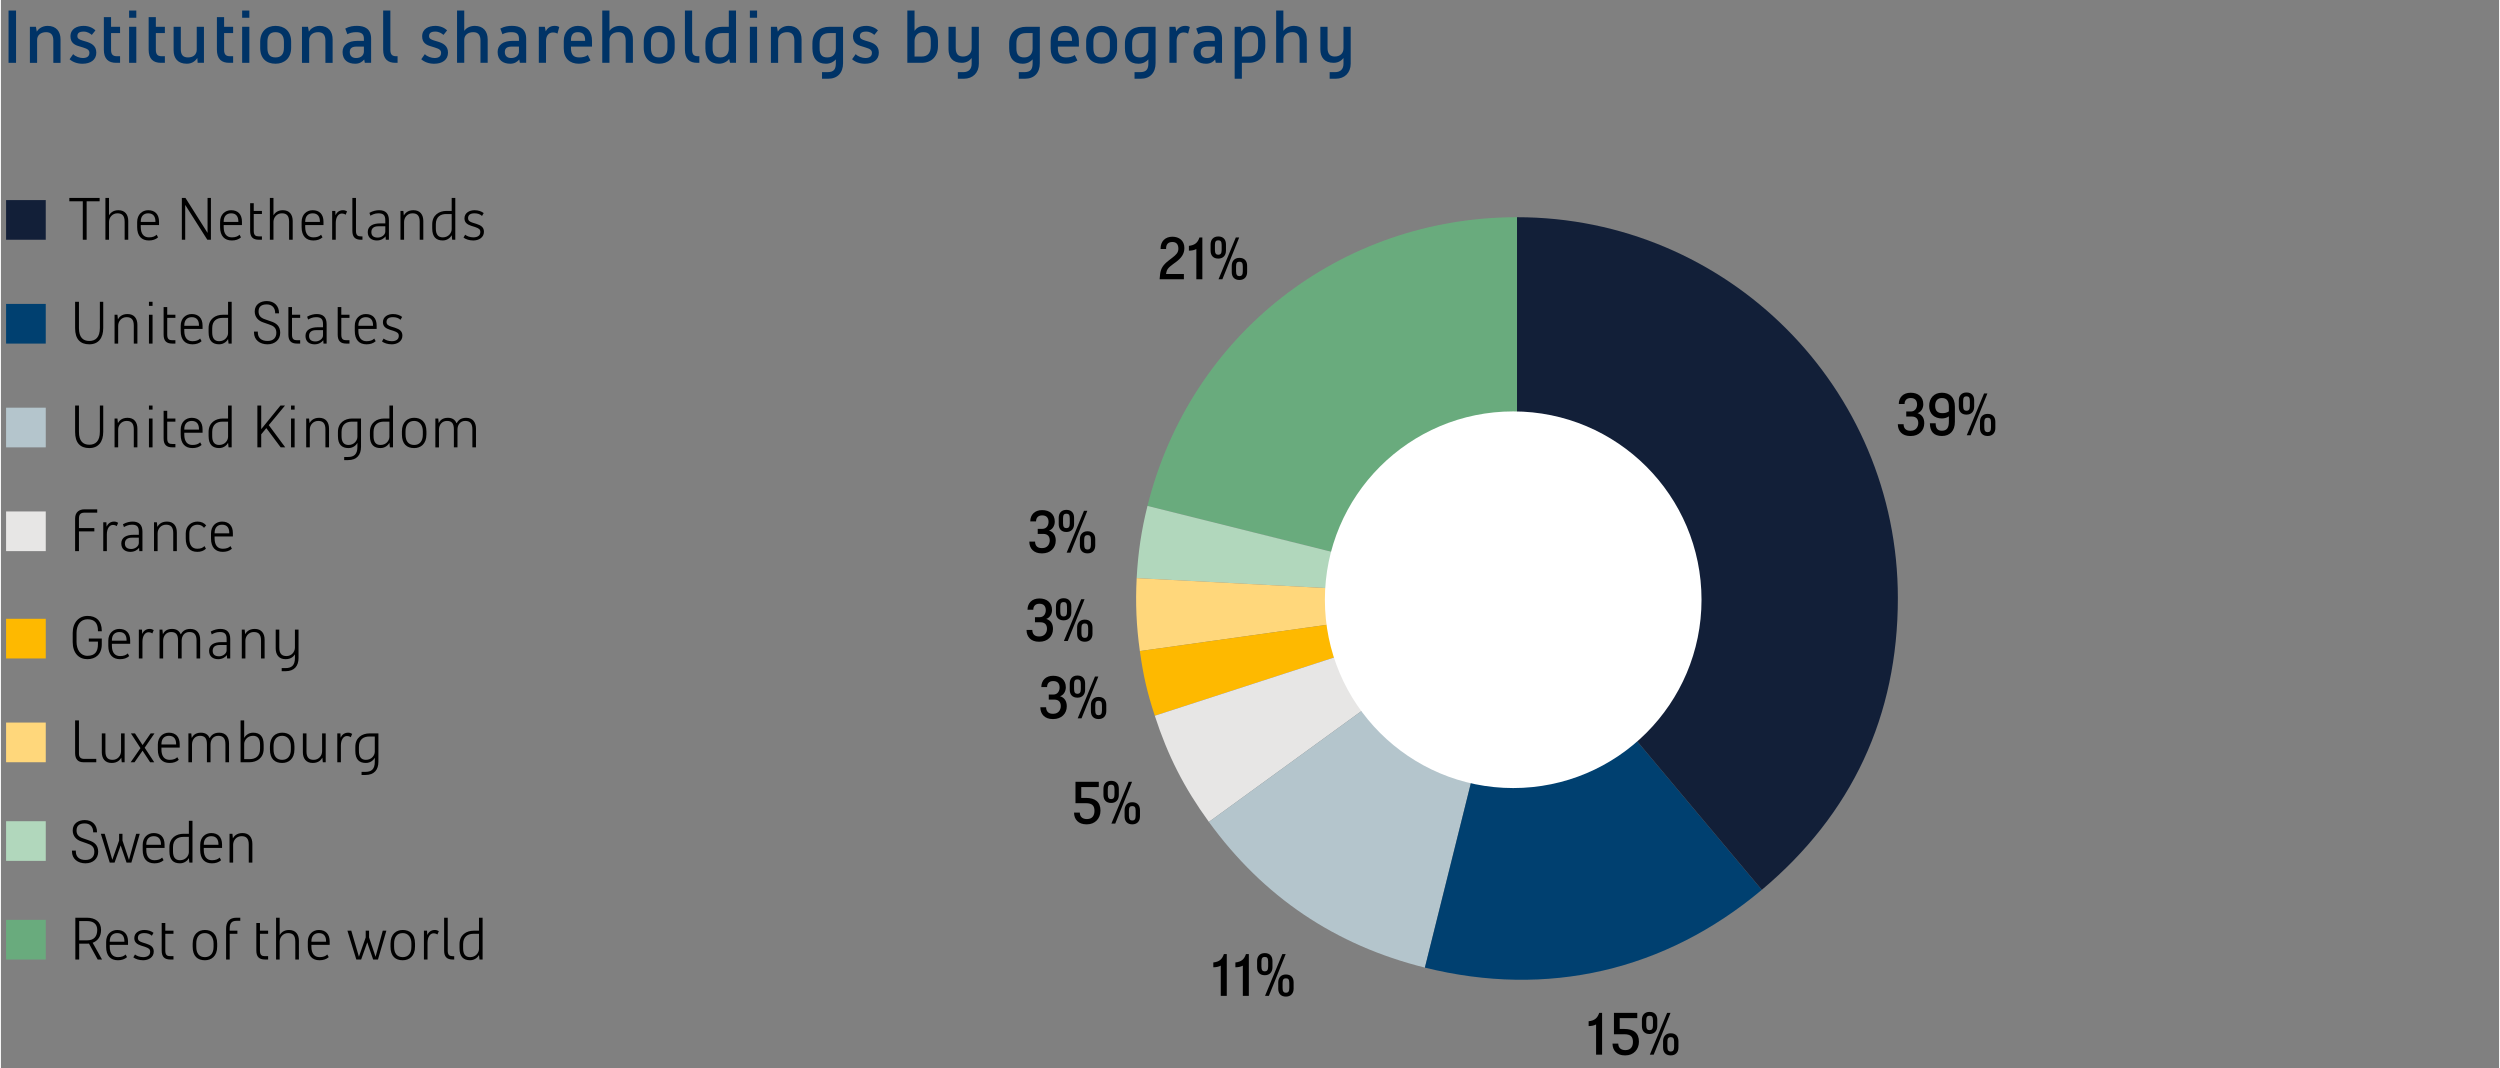 ﻿<?xml version="1.0" encoding="utf-8"?>
<svg id="uuid-01afbbd4-36bd-4220-8aa2-a166e722d7c5" data-name="Layer_2" xmlns="http://www.w3.org/2000/svg" width="117" height="50" viewBox="0 0 332.362 142.14" preserveAspectRatio="xMidYMid">
  <rect x="0" y="0" width="332.362" height="142.14" fill="#808080" stroke="none"/>
  <rect x=".687" y="26.619" width="5.278" height="5.278" fill="#121f38" />
  <g isolation="isolate">
    <g isolation="isolate">
      <path d="M9.102,26.333h4.029v.447h-1.727v5.117h-.512v-5.117h-1.791v-.447Z" />
      <path d="M16.46,29.499c0-.832-.352-1.119-.96-1.119-.655,0-1.103.52-1.119,1.111v2.406h-.479v-5.564h.479v2.311c.145-.24.48-.68,1.248-.68.895,0,1.311.607,1.311,1.439v2.494h-.479v-2.398Z" />
      <path d="M18.126,30.203v-.672c0-.991.672-1.566,1.471-1.566.896,0,1.439.543,1.439,1.535v.447h-2.431v.256c0,.928.416,1.375,1.087,1.375.48,0,.8-.127,1.023-.352l.192.352c-.319.288-.735.416-1.216.416-.959,0-1.566-.575-1.566-1.791ZM20.556,29.531v-.063c0-.575-.224-1.087-.96-1.087-.607,0-.991.383-.991,1.087v.063h1.951Z" />
      <path d="M24.07,26.333h.479l2.942,4.653v-4.653h.448v5.564h-.48l-2.942-4.638v4.638h-.447v-5.564Z" />
      <path d="M29.158,30.203v-.672c0-.991.671-1.566,1.471-1.566.896,0,1.439.543,1.439,1.535v.447h-2.431v.256c0,.928.416,1.375,1.088,1.375.479,0,.799-.127,1.023-.352l.191.352c-.32.288-.735.416-1.215.416-.96,0-1.567-.575-1.567-1.791ZM31.588,29.531v-.063c0-.575-.225-1.087-.96-1.087-.607,0-.991.383-.991,1.087v.063h1.951Z" />
      <path d="M33.157,30.714v-3.678h.48v1.023h1.087v.416h-1.087v2.238c0,.607.256.736.672.736h.415v.447h-.415c-.768,0-1.152-.352-1.152-1.184Z" />
      <path d="M38.339,29.499c0-.832-.352-1.119-.96-1.119-.655,0-1.103.52-1.119,1.111v2.406h-.479v-5.564h.479v2.311c.145-.24.48-.68,1.248-.68.895,0,1.311.607,1.311,1.439v2.494h-.479v-2.398Z" />
      <path d="M40.005,30.203v-.672c0-.991.671-1.566,1.471-1.566.896,0,1.439.543,1.439,1.535v.447h-2.431v.256c0,.928.416,1.375,1.088,1.375.479,0,.799-.127,1.023-.352l.191.352c-.32.288-.735.416-1.215.416-.96,0-1.567-.575-1.567-1.791ZM42.436,29.531v-.063c0-.575-.225-1.087-.96-1.087-.607,0-.991.383-.991,1.087v.063h1.951Z" />
      <path d="M44.069,28.06h.416l.031.576c.129-.32.448-.672.992-.672.224,0,.384.063.543.16l-.191.447c-.128-.096-.288-.16-.512-.16-.447,0-.8.48-.8,1.248v2.238h-.479v-3.838Z" />
      <path d="M46.756,30.714v-4.381h.48v4.381c0,.607.256.736.672.736h.191v.447h-.191c-.768,0-1.152-.352-1.152-1.184Z" />
      <path d="M48.805,30.874c0-.832.735-1.151,1.631-1.151h.703v-.416c0-.703-.287-.927-.927-.927-.479,0-.832.191-1.056.319l-.128-.384c.448-.256.928-.352,1.279-.352.863,0,1.312.447,1.312,1.343v2.591h-.416l-.032-.447c-.191.256-.575.543-1.151.543-.64,0-1.215-.319-1.215-1.119ZM51.139,30.81v-.703h-.927c-.544,0-.928.224-.928.768s.352.735.863.735c.479,0,.991-.352.991-.8Z" />
      <path d="M53.157,28.06h.384l.063.607c.129-.224.448-.703,1.279-.703.896,0,1.312.607,1.312,1.439v2.494h-.479v-2.398c0-.832-.352-1.119-.959-1.119-.672,0-1.12.543-1.12,1.15v2.367h-.479v-3.838Z" />
      <path d="M57.381,30.395v-.544c0-1.247.928-1.791,1.887-1.791h.703v-1.727h.48v5.564h-.416l-.064-.6c-.136.264-.535.695-1.183.695-.864,0-1.407-.447-1.407-1.599ZM59.971,30.491v-2.015h-.735c-.735,0-1.375.352-1.375,1.375v.544c0,.768.288,1.183.928,1.183.768,0,1.183-.607,1.183-1.087Z" />
      <path d="M61.542,31.61l.224-.384c.224.192.64.352,1.087.352.576,0,.928-.256.928-.703,0-.352-.16-.487-.703-.672l-.512-.16c-.448-.151-.896-.383-.896-.991,0-.735.672-1.087,1.344-1.087.512,0,.928.16,1.215.384l-.224.384c-.224-.225-.575-.352-.991-.352-.576,0-.863.224-.863.639,0,.353.239.488.607.608l.512.159c.607.2.991.448.991,1.056,0,.768-.703,1.151-1.407,1.151-.543,0-1.023-.16-1.311-.384Z" />
    </g>
  </g>
  <rect x=".687" y="40.434" width="5.278" height="5.278" fill="#004070" />
  <g isolation="isolate">
    <g isolation="isolate">
      <path d="M9.87,43.667v-3.518h.512v3.518c0,1.215.544,1.695,1.375,1.695s1.407-.48,1.407-1.728v-3.485h.448v3.485c0,1.344-.64,2.175-1.855,2.175s-1.887-.703-1.887-2.143Z" />
      <path d="M15.118,41.876h.384l.063.607c.129-.224.448-.703,1.279-.703.896,0,1.312.607,1.312,1.439v2.494h-.479v-2.398c0-.832-.352-1.119-.959-1.119-.672,0-1.12.543-1.12,1.15v2.367h-.479v-3.838Z" />
      <path d="M19.694,40.15h.479v.543h-.479v-.543ZM19.694,41.876h.479v3.838h-.479v-3.838Z" />
      <path d="M21.645,44.531v-3.678h.48v1.023h1.087v.416h-1.087v2.238c0,.607.256.736.672.736h.415v.447h-.415c-.768,0-1.152-.352-1.152-1.184Z" />
      <path d="M23.917,44.019v-.672c0-.991.671-1.566,1.471-1.566.896,0,1.439.543,1.439,1.535v.447h-2.431v.256c0,.928.416,1.375,1.088,1.375.479,0,.799-.127,1.023-.352l.191.352c-.32.288-.735.416-1.215.416-.96,0-1.567-.575-1.567-1.791ZM26.348,43.347v-.063c0-.575-.225-1.087-.96-1.087-.607,0-.991.383-.991,1.087v.063h1.951Z" />
      <path d="M27.629,44.211v-.544c0-1.247.928-1.791,1.887-1.791h.703v-1.727h.48v5.564h-.416l-.064-.6c-.136.264-.535.695-1.183.695-.864,0-1.407-.447-1.407-1.599ZM30.219,44.307v-2.015h-.735c-.735,0-1.375.352-1.375,1.375v.544c0,.768.288,1.183.928,1.183.768,0,1.183-.607,1.183-1.087Z" />
      <path d="M33.669,44.244v-.129h.512v.129c0,.703.479,1.119,1.279,1.119s1.184-.448,1.184-1.088c0-.672-.384-.928-.991-1.119l-.736-.256c-.671-.216-1.15-.703-1.15-1.471,0-.928.768-1.376,1.599-1.376,1.023,0,1.631.672,1.631,1.567v.064h-.512v-.064c0-.703-.447-1.119-1.119-1.119-.768,0-1.087.352-1.087.928,0,.447.159.831.863,1.055l.735.256c.76.24,1.279.64,1.279,1.535s-.672,1.535-1.695,1.535c-.991,0-1.791-.575-1.791-1.566Z" />
      <path d="M38.245,44.531v-3.678h.48v1.023h1.087v.416h-1.087v2.238c0,.607.256.736.672.736h.415v.447h-.415c-.768,0-1.152-.352-1.152-1.184Z" />
      <path d="M40.518,44.691c0-.832.735-1.151,1.631-1.151h.703v-.416c0-.703-.287-.927-.927-.927-.479,0-.832.191-1.056.319l-.128-.384c.448-.256.928-.352,1.279-.352.863,0,1.312.447,1.312,1.343v2.591h-.416l-.032-.447c-.191.256-.575.543-1.151.543-.64,0-1.215-.319-1.215-1.119ZM42.852,44.626v-.703h-.927c-.544,0-.928.224-.928.768s.352.735.863.735c.479,0,.991-.352.991-.8Z" />
      <path d="M44.805,44.531v-3.678h.48v1.023h1.087v.416h-1.087v2.238c0,.607.256.736.672.736h.415v.447h-.415c-.768,0-1.152-.352-1.152-1.184Z" />
      <path d="M47.078,44.019v-.672c0-.991.671-1.566,1.471-1.566.896,0,1.439.543,1.439,1.535v.447h-2.431v.256c0,.928.416,1.375,1.088,1.375.479,0,.799-.127,1.023-.352l.191.352c-.32.288-.735.416-1.215.416-.96,0-1.567-.575-1.567-1.791ZM49.508,43.347v-.063c0-.575-.225-1.087-.96-1.087-.607,0-.991.383-.991,1.087v.063h1.951Z" />
      <path d="M50.694,45.426l.224-.384c.224.192.64.352,1.087.352.576,0,.928-.256.928-.703,0-.352-.16-.487-.703-.672l-.512-.16c-.448-.151-.896-.383-.896-.991,0-.735.672-1.087,1.344-1.087.512,0,.928.16,1.215.384l-.224.384c-.224-.225-.575-.352-.991-.352-.576,0-.863.224-.863.639,0,.353.239.488.607.608l.512.159c.607.2.991.448.991,1.056,0,.768-.703,1.151-1.407,1.151-.543,0-1.023-.16-1.311-.384Z" />
    </g>
  </g>
  <rect x=".687" y="54.24" width="5.278" height="5.278" fill="#b4c5cc" />
  <g isolation="isolate">
    <g isolation="isolate">
      <path d="M9.87,57.472v-3.518h.512v3.518c0,1.215.544,1.695,1.375,1.695s1.407-.48,1.407-1.728v-3.485h.448v3.485c0,1.344-.64,2.175-1.855,2.175s-1.887-.703-1.887-2.143Z" />
      <path d="M15.118,55.681h.384l.063.607c.129-.224.448-.703,1.279-.703.896,0,1.312.607,1.312,1.439v2.494h-.479v-2.398c0-.832-.352-1.119-.959-1.119-.672,0-1.12.543-1.12,1.15v2.367h-.479v-3.838Z" />
      <path d="M19.694,53.954h.479v.543h-.479v-.543ZM19.694,55.681h.479v3.838h-.479v-3.838Z" />
      <path d="M21.645,58.335v-3.678h.48v1.023h1.087v.416h-1.087v2.238c0,.607.256.736.672.736h.415v.447h-.415c-.768,0-1.152-.352-1.152-1.184Z" />
      <path d="M23.917,57.824v-.672c0-.991.671-1.566,1.471-1.566.896,0,1.439.543,1.439,1.535v.447h-2.431v.256c0,.928.416,1.375,1.088,1.375.479,0,.799-.127,1.023-.352l.191.352c-.32.288-.735.416-1.215.416-.96,0-1.567-.575-1.567-1.791ZM26.348,57.152v-.063c0-.575-.225-1.087-.96-1.087-.607,0-.991.383-.991,1.087v.063h1.951Z" />
      <path d="M27.629,58.016v-.544c0-1.247.928-1.791,1.887-1.791h.703v-1.727h.48v5.564h-.416l-.064-.6c-.136.264-.535.695-1.183.695-.864,0-1.407-.447-1.407-1.599ZM30.219,58.112v-2.015h-.735c-.735,0-1.375.352-1.375,1.375v.544c0,.768.288,1.183.928,1.183.768,0,1.183-.607,1.183-1.087Z" />
      <path d="M34.118,53.954h.512v3.142l2.559-3.142h.607l-2.159,2.606,2.191,2.958h-.608l-1.91-2.559-.68.823v1.735h-.512v-5.564Z" />
      <path d="M38.597,53.954h.479v.543h-.479v-.543ZM38.597,55.681h.479v3.838h-.479v-3.838Z" />
      <path d="M40.613,55.681h.384l.064.607c.127-.224.447-.703,1.279-.703.895,0,1.311.607,1.311,1.439v2.494h-.479v-2.398c0-.832-.352-1.119-.96-1.119-.671,0-1.119.543-1.119,1.15v2.367h-.479v-3.838Z" />
      <path d="M45.668,60.798h.512c.768,0,1.248-.32,1.248-1.344v-.535c-.137.271-.544.695-1.184.695-.863,0-1.407-.447-1.407-1.599v-.544c0-1.247.927-1.791,1.887-1.791h1.184v3.773c0,1.056-.544,1.76-1.728,1.76h-.512v-.416ZM47.428,58.112v-2.015h-.736c-.735,0-1.375.352-1.375,1.375v.544c0,.768.288,1.183.928,1.183.768,0,1.184-.607,1.184-1.087Z" />
      <path d="M49.093,58.016v-.544c0-1.247.927-1.791,1.887-1.791h.704v-1.727h.479v5.564h-.416l-.063-.6c-.137.264-.536.695-1.184.695-.863,0-1.407-.447-1.407-1.599ZM51.684,58.112v-2.015h-.736c-.735,0-1.375.352-1.375,1.375v.544c0,.768.288,1.183.928,1.183.768,0,1.184-.607,1.184-1.087Z" />
      <path d="M53.349,57.792v-.385c0-1.311.8-1.822,1.631-1.822.863,0,1.631.479,1.631,1.822v.385c0,1.311-.8,1.822-1.631,1.822-.96,0-1.631-.512-1.631-1.822ZM56.131,57.824v-.447c0-.832-.447-1.375-1.151-1.375-.768,0-1.151.543-1.151,1.375v.447c0,.863.384,1.375,1.151,1.375.704,0,1.151-.479,1.151-1.375Z" />
      <path d="M57.797,55.681h.384l.063.607c.129-.224.385-.703,1.216-.703.6,0,.968.271,1.144.703h.04c.128-.224.415-.703,1.247-.703.896,0,1.312.607,1.312,1.439v2.494h-.479v-2.398c0-.832-.353-1.119-.96-1.119-.672,0-1.023.543-1.023,1.15v2.367h-.479v-2.398c0-.832-.32-1.119-.928-1.119-.672,0-1.056.543-1.056,1.15v2.367h-.479v-3.838Z" />
    </g>
  </g>
  <rect x=".687" y="68.045" width="5.278" height="5.278" fill="#e7e6e5" />
  <g isolation="isolate">
    <g isolation="isolate">
      <path d="M9.87,68.976c0-.863.576-1.215,1.247-1.215h1.695v.447h-1.695c-.479,0-.735.191-.735.768v1.279h2.047v.447h-2.047v2.623h-.512v-4.35Z" />
      <path d="M13.614,69.488h.416l.031.576c.129-.32.448-.672.992-.672.224,0,.384.063.543.16l-.191.447c-.128-.096-.288-.16-.512-.16-.447,0-.8.48-.8,1.248v2.238h-.479v-3.838Z" />
      <path d="M16.014,72.302c0-.832.735-1.151,1.631-1.151h.703v-.416c0-.703-.287-.927-.927-.927-.479,0-.832.191-1.056.319l-.128-.384c.448-.256.928-.352,1.279-.352.863,0,1.312.447,1.312,1.343v2.591h-.416l-.032-.447c-.191.256-.575.543-1.151.543-.64,0-1.215-.319-1.215-1.119ZM18.348,72.238v-.703h-.927c-.544,0-.928.224-.928.768s.352.735.863.735c.479,0,.991-.352.991-.8Z" />
      <path d="M20.366,69.488h.384l.063.607c.129-.224.448-.703,1.279-.703.896,0,1.312.607,1.312,1.439v2.494h-.479v-2.398c0-.832-.352-1.119-.959-1.119-.672,0-1.12.543-1.12,1.15v2.367h-.479v-3.838Z" />
      <path d="M24.59,71.63v-.672c0-1.023.768-1.566,1.566-1.566.512,0,.896.191,1.152.512l-.288.319c-.192-.224-.416-.415-.864-.415-.639,0-1.087.415-1.087,1.15v.672c0,.928.384,1.375,1.056,1.375.479,0,.735-.127.959-.352l.192.352c-.32.288-.672.416-1.151.416-.96,0-1.535-.575-1.535-1.791Z" />
      <path d="M27.95,71.63v-.672c0-.991.672-1.566,1.471-1.566.896,0,1.439.543,1.439,1.535v.447h-2.431v.256c0,.928.416,1.375,1.087,1.375.48,0,.8-.127,1.023-.352l.192.352c-.319.288-.735.416-1.216.416-.959,0-1.566-.575-1.566-1.791ZM30.38,70.958v-.063c0-.575-.224-1.087-.96-1.087-.607,0-.991.383-.991,1.087v.063h1.951Z" />
    </g>
  </g>
  <rect x=".687" y="82.326" width="5.278" height="5.278" fill="#feb900" />
  <g isolation="isolate">
    <g isolation="isolate">
      <path d="M9.549,85.398v-1.184c0-1.406.832-2.271,1.983-2.271,1.119,0,1.887.64,1.887,1.983v.063h-.512v-.063c0-.992-.415-1.535-1.375-1.535s-1.472.768-1.472,1.822v1.184c0,1.023.512,1.855,1.439,1.855,1.023,0,1.407-.576,1.407-1.535v-.352h-1.215v-.416h1.727v.768c0,1.343-.831,1.982-1.919,1.982-1.119,0-1.951-.799-1.951-2.303Z" />
      <path d="M14.286,85.91v-.672c0-.991.672-1.566,1.471-1.566.896,0,1.439.543,1.439,1.535v.447h-2.431v.256c0,.928.416,1.375,1.087,1.375.48,0,.8-.127,1.023-.352l.192.352c-.319.288-.735.416-1.216.416-.959,0-1.566-.575-1.566-1.791ZM16.716,85.238v-.063c0-.575-.224-1.087-.96-1.087-.607,0-.991.383-.991,1.087v.063h1.951Z" />
      <path d="M18.349,83.767h.416l.032.576c.127-.32.447-.672.991-.672.224,0,.384.063.544.16l-.192.447c-.128-.096-.288-.16-.512-.16-.448,0-.8.48-.8,1.248v2.238h-.479v-3.838Z" />
      <path d="M21.101,83.767h.384l.064.607c.127-.224.383-.703,1.215-.703.6,0,.968.271,1.144.703h.04c.128-.224.416-.703,1.247-.703.896,0,1.312.607,1.312,1.439v2.494h-.48v-2.398c0-.832-.352-1.119-.959-1.119-.672,0-1.023.543-1.023,1.15v2.367h-.479v-2.398c0-.832-.32-1.119-.928-1.119-.672,0-1.056.543-1.056,1.15v2.367h-.479v-3.838Z" />
      <path d="M27.694,86.581c0-.832.735-1.151,1.631-1.151h.703v-.416c0-.703-.287-.927-.927-.927-.479,0-.832.191-1.056.319l-.128-.384c.448-.256.928-.352,1.279-.352.863,0,1.312.447,1.312,1.343v2.591h-.416l-.032-.447c-.191.256-.575.543-1.151.543-.64,0-1.215-.319-1.215-1.119ZM30.028,86.517v-.703h-.927c-.544,0-.928.224-.928.768s.352.735.863.735c.479,0,.991-.352.991-.8Z" />
      <path d="M32.045,83.767h.384l.063.607c.129-.224.448-.703,1.279-.703.896,0,1.312.607,1.312,1.439v2.494h-.479v-2.398c0-.832-.352-1.119-.959-1.119-.672,0-1.12.543-1.12,1.15v2.367h-.479v-3.838Z" />
      <path d="M37.357,88.884h.512c.768,0,1.247-.32,1.247-1.344v-.487c-.151.24-.479.647-1.247.647-.896,0-1.312-.607-1.312-1.439v-2.494h.48v2.398c0,.832.352,1.119.959,1.119.656,0,1.096-.52,1.119-1.103v-2.415h.48v3.773c0,1.056-.544,1.76-1.728,1.76h-.512v-.416Z" />
    </g>
  </g>
  <rect x=".687" y="96.132" width="5.278" height="5.278" fill="#ffd77b" />
  <g isolation="isolate">
    <g isolation="isolate">
      <path d="M9.87,100.197v-4.35h.512v4.413c0,.479.224.704.703.704h1.6v.447h-1.727c-.641,0-1.088-.352-1.088-1.215Z" />
      <path d="M13.422,100.068v-2.494h.479v2.398c0,.832.352,1.119.959,1.119.672,0,1.12-.543,1.12-1.15v-2.367h.479v3.838h-.384l-.064-.607c-.128.224-.447.703-1.279.703-.896,0-1.311-.607-1.311-1.439Z" />
      <path d="M18.565,99.533l-1.271-1.959h.544l1.008,1.551,1.071-1.551h.512l-1.304,1.903,1.271,1.935h-.544l-1.007-1.535-1.071,1.535h-.512l1.303-1.879Z" />
      <path d="M20.877,99.716v-.672c0-.991.672-1.566,1.471-1.566.896,0,1.439.543,1.439,1.535v.447h-2.431v.256c0,.928.416,1.375,1.087,1.375.48,0,.8-.127,1.023-.352l.192.352c-.319.288-.735.416-1.216.416-.959,0-1.566-.575-1.566-1.791ZM23.308,99.044v-.063c0-.575-.224-1.087-.96-1.087-.607,0-.991.383-.991,1.087v.063h1.951Z" />
      <path d="M24.942,97.574h.384l.063.607c.129-.224.385-.703,1.216-.703.6,0,.968.271,1.144.703h.04c.128-.224.415-.703,1.247-.703.896,0,1.312.607,1.312,1.439v2.494h-.479v-2.398c0-.832-.353-1.119-.96-1.119-.672,0-1.023.543-1.023,1.15v2.367h-.479v-2.398c0-.832-.32-1.119-.928-1.119-.672,0-1.056.543-1.056,1.15v2.367h-.479v-3.838Z" />
      <path d="M31.885,95.847h.479v2.326c.136-.264.536-.695,1.184-.695.863,0,1.407.447,1.407,1.599v.544c0,1.247-.928,1.791-1.887,1.791h-1.184v-5.564ZM33.1,100.995c.736,0,1.376-.352,1.376-1.375v-.544c0-.768-.288-1.183-.928-1.183-.752,0-1.167.583-1.184,1.055v2.047h.735Z" />
      <path d="M35.79,99.685v-.385c0-1.311.799-1.822,1.631-1.822.863,0,1.631.479,1.631,1.822v.385c0,1.311-.799,1.822-1.631,1.822-.959,0-1.631-.512-1.631-1.822ZM38.572,99.716v-.447c0-.832-.448-1.375-1.151-1.375-.768,0-1.151.543-1.151,1.375v.447c0,.863.384,1.375,1.151,1.375.703,0,1.151-.479,1.151-1.375Z" />
      <path d="M40.172,100.068v-2.494h.48v2.398c0,.832.352,1.119.959,1.119.672,0,1.119-.543,1.119-1.15v-2.367h.48v3.838h-.384l-.064-.607c-.128.224-.447.703-1.279.703-.896,0-1.312-.607-1.312-1.439Z" />
      <path d="M44.75,97.574h.416l.032.576c.127-.32.447-.672.991-.672.224,0,.384.063.544.16l-.192.447c-.128-.096-.288-.16-.512-.16-.448,0-.8.48-.8,1.248v2.238h-.479v-3.838Z" />
      <path d="M47.981,102.691h.512c.768,0,1.248-.32,1.248-1.344v-.535c-.137.271-.544.695-1.184.695-.863,0-1.407-.447-1.407-1.599v-.544c0-1.247.927-1.791,1.887-1.791h1.184v3.773c0,1.056-.544,1.76-1.728,1.76h-.512v-.416ZM49.741,100.004v-2.015h-.736c-.735,0-1.375.352-1.375,1.375v.544c0,.768.288,1.183.928,1.183.768,0,1.184-.607,1.184-1.087Z" />
    </g>
  </g>
  <rect x=".687" y="109.256" width="5.278" height="5.278" fill="#b1d7bc" />
  <g isolation="isolate">
    <g isolation="isolate">
      <path d="M9.454,113.294v-.129h.512v.129c0,.703.48,1.119,1.279,1.119s1.184-.448,1.184-1.088c0-.672-.384-.928-.991-1.119l-.735-.256c-.672-.216-1.152-.703-1.152-1.471,0-.928.768-1.376,1.6-1.376,1.023,0,1.631.672,1.631,1.567v.064h-.512v-.064c0-.703-.447-1.119-1.119-1.119-.768,0-1.088.352-1.088.928,0,.447.16.831.864,1.055l.735.256c.76.24,1.279.64,1.279,1.535s-.672,1.535-1.695,1.535c-.991,0-1.791-.575-1.791-1.566Z" />
      <path d="M13.294,110.927h.512l1.016,3.462.903-2.566v-.896h.447v.896l.864,2.574.959-3.47h.479l-1.119,3.838h-.64l-.783-2.287-.815,2.287h-.64l-1.184-3.838Z" />
      <path d="M18.862,113.07v-.672c0-.991.672-1.566,1.471-1.566.896,0,1.439.543,1.439,1.535v.447h-2.431v.256c0,.928.416,1.375,1.087,1.375.48,0,.8-.127,1.023-.352l.192.352c-.319.288-.735.416-1.216.416-.959,0-1.566-.575-1.566-1.791ZM21.292,112.398v-.063c0-.575-.224-1.087-.96-1.087-.607,0-.991.383-.991,1.087v.063h1.951Z" />
      <path d="M22.414,113.262v-.544c0-1.247.927-1.791,1.887-1.791h.704v-1.727h.479v5.564h-.416l-.063-.6c-.137.264-.536.695-1.184.695-.863,0-1.407-.447-1.407-1.599ZM25.004,113.358v-2.015h-.736c-.735,0-1.375.352-1.375,1.375v.544c0,.768.288,1.183.928,1.183.768,0,1.184-.607,1.184-1.087Z" />
      <path d="M26.51,113.07v-.672c0-.991.672-1.566,1.471-1.566.896,0,1.439.543,1.439,1.535v.447h-2.431v.256c0,.928.416,1.375,1.087,1.375.48,0,.8-.127,1.023-.352l.192.352c-.319.288-.735.416-1.216.416-.959,0-1.566-.575-1.566-1.791ZM28.941,112.398v-.063c0-.575-.224-1.087-.96-1.087-.607,0-.991.383-.991,1.087v.063h1.951Z" />
      <path d="M30.414,110.927h.384l.064.607c.127-.224.447-.703,1.279-.703.895,0,1.311.607,1.311,1.439v2.494h-.479v-2.398c0-.832-.352-1.119-.96-1.119-.671,0-1.119.543-1.119,1.15v2.367h-.479v-3.838Z" />
    </g>
  </g>
  <rect x=".687" y="122.38" width="5.278" height="5.278" fill="#69ab7d" />
  <g isolation="isolate">
    <g isolation="isolate">
      <path d="M11.716,125.54c-.071.008-.144.008-.216.008h-1.087v2.111h-.512v-5.564h1.535c1.119,0,1.887.543,1.887,1.631,0,.871-.456,1.463-1.119,1.703l1.247,2.23h-.576l-1.159-2.119ZM10.414,122.542v2.559h1.087c.896,0,1.312-.544,1.312-1.375s-.544-1.184-1.375-1.184h-1.023Z" />
      <path d="M13.999,125.964v-.672c0-.991.672-1.566,1.471-1.566.896,0,1.439.543,1.439,1.535v.447h-2.431v.256c0,.928.416,1.375,1.087,1.375.48,0,.8-.127,1.023-.352l.192.352c-.319.288-.735.416-1.216.416-.959,0-1.566-.575-1.566-1.791ZM16.429,125.292v-.063c0-.575-.224-1.087-.96-1.087-.607,0-.991.383-.991,1.087v.063h1.951Z" />
      <path d="M17.614,127.371l.225-.384c.224.192.64.352,1.087.352.576,0,.928-.256.928-.703,0-.352-.16-.487-.704-.672l-.512-.16c-.447-.151-.895-.383-.895-.991,0-.735.671-1.087,1.343-1.087.512,0,.928.16,1.216.384l-.225.384c-.224-.225-.575-.352-.991-.352-.575,0-.863.224-.863.639,0,.353.239.488.607.608l.512.159c.607.2.991.448.991,1.056,0,.768-.703,1.151-1.407,1.151-.544,0-1.023-.16-1.312-.384Z" />
      <path d="M21.389,126.476v-3.678h.48v1.023h1.087v.416h-1.087v2.238c0,.607.256.736.672.736h.415v.447h-.415c-.768,0-1.152-.352-1.152-1.184Z" />
      <path d="M25.51,125.933v-.385c0-1.311.799-1.822,1.631-1.822.863,0,1.631.479,1.631,1.822v.385c0,1.311-.799,1.822-1.631,1.822-.959,0-1.631-.512-1.631-1.822ZM28.292,125.964v-.447c0-.832-.448-1.375-1.151-1.375-.768,0-1.151.543-1.151,1.375v.447c0,.863.384,1.375,1.151,1.375.703,0,1.151-.479,1.151-1.375Z" />
      <path d="M29.958,123.566c0-.896.416-1.471,1.375-1.471h.512v.415h-.512c-.672,0-.896.353-.896,1.088v.224h1.023v.416h-1.023v3.422h-.479v-4.094Z" />
      <path d="M33.981,126.476v-3.678h.48v1.023h1.087v.416h-1.087v2.238c0,.607.256.736.672.736h.415v.447h-.415c-.768,0-1.152-.352-1.152-1.184Z" />
      <path d="M39.164,125.261c0-.832-.352-1.119-.96-1.119-.655,0-1.103.52-1.119,1.111v2.406h-.479v-5.564h.479v2.311c.145-.24.48-.68,1.248-.68.895,0,1.311.607,1.311,1.439v2.494h-.479v-2.398Z" />
      <path d="M40.83,125.964v-.672c0-.991.671-1.566,1.471-1.566.896,0,1.439.543,1.439,1.535v.447h-2.431v.256c0,.928.416,1.375,1.088,1.375.479,0,.799-.127,1.023-.352l.191.352c-.32.288-.735.416-1.215.416-.96,0-1.567-.575-1.567-1.791ZM43.26,125.292v-.063c0-.575-.225-1.087-.96-1.087-.607,0-.991.383-.991,1.087v.063h1.951Z" />
      <path d="M46.101,123.822h.512l1.016,3.462.903-2.566v-.896h.447v.896l.864,2.574.959-3.47h.479l-1.119,3.838h-.64l-.783-2.287-.815,2.287h-.64l-1.184-3.838Z" />
      <path d="M51.83,125.933v-.385c0-1.311.8-1.822,1.631-1.822.863,0,1.631.479,1.631,1.822v.385c0,1.311-.8,1.822-1.631,1.822-.96,0-1.631-.512-1.631-1.822ZM54.612,125.964v-.447c0-.832-.447-1.375-1.151-1.375-.768,0-1.151.543-1.151,1.375v.447c0,.863.384,1.375,1.151,1.375.704,0,1.151-.479,1.151-1.375Z" />
      <path d="M56.277,123.822h.416l.032.576c.127-.32.447-.672.991-.672.224,0,.384.063.544.16l-.192.447c-.128-.096-.288-.16-.512-.16-.448,0-.8.48-.8,1.248v2.238h-.479v-3.838Z" />
      <path d="M58.965,126.476v-4.381h.479v4.381c0,.607.256.736.671.736h.192v.447h-.192c-.768,0-1.15-.352-1.15-1.184Z" />
      <path d="M61.013,126.157v-.544c0-1.247.927-1.791,1.887-1.791h.704v-1.727h.479v5.564h-.416l-.063-.6c-.137.264-.536.695-1.184.695-.863,0-1.407-.447-1.407-1.599ZM63.604,126.252v-2.015h-.736c-.735,0-1.375.352-1.375,1.375v.544c0,.768.288,1.183.928,1.183.768,0,1.184-.607,1.184-1.087Z" />
    </g>
  </g>
  <g isolation="isolate">
    <g isolation="isolate">
      <path d="M252.37,56.441h.768c0,.479.256.863.863.863h.096c.672,0,.991-.512.991-1.023s-.256-.863-.863-.863h-.735v-.672h.607c.608,0,.832-.512.832-.928,0-.512-.256-.863-.832-.863h-.032c-.575,0-.799.384-.799.799h-.768c0-.895.607-1.503,1.566-1.503h.032c.928,0,1.663.512,1.663,1.535,0,.479-.256,1.023-.768,1.184.607.192.896.672.896,1.343,0,.992-.735,1.695-1.791,1.695h-.096c-1.023,0-1.631-.64-1.631-1.566Z" />
      <path d="M256.634,56.312h.768c0,.672.256.992.832.992.64,0,.927-.384.927-1.184v-.728c-.247.176-.567.28-.927.28-.991,0-1.695-.608-1.695-1.664,0-1.023.64-1.759,1.695-1.759.991,0,1.727.576,1.727,1.855v2.015c0,1.215-.671,1.887-1.727,1.887s-1.6-.575-1.6-1.695ZM259.16,54.729v-.623c0-.8-.319-1.151-.927-1.151-.576,0-.896.384-.896,1.023,0,.672.319.991.959.991.32,0,.624-.063.863-.24Z" />
      <path d="M260.482,54.106v-.832c0-.607.352-1.056,1.023-1.056s1.023.416,1.023,1.056v.832c0,.607-.352,1.056-1.023,1.056s-1.023-.416-1.023-1.056ZM261.059,54.009c0,.48.159.641.447.641s.447-.16.447-.641v-.671c0-.479-.159-.608-.447-.608s-.447.129-.447.608v.671ZM263.841,52.347h.447l-2.238,5.564h-.512l2.303-5.564ZM263.297,56.953v-.832c0-.607.352-1.056,1.023-1.056s1.023.416,1.023,1.056v.832c0,.607-.352,1.055-1.023,1.055s-1.023-.416-1.023-1.055ZM263.873,56.856c0,.479.159.64.447.64s.447-.16.447-.64v-.671c0-.48-.159-.608-.447-.608s-.447.128-.447.608v.671Z" />
    </g>
  </g>
  <g isolation="isolate">
    <g isolation="isolate">
      <path d="M212.225,136.296c-.287.159-.655.216-.991.216v-.64c.832-.096,1.184-.448,1.407-1.119h.384v5.564h-.8v-4.021Z" />
      <path d="M214.601,134.753h3.103v.703h-2.335v1.439h.608c1.215,0,1.95.512,1.95,1.695,0,1.055-.735,1.822-1.791,1.822h-.096c-1.023,0-1.631-.64-1.631-1.566h.768c0,.512.319.863.927.863h.032c.704,0,.991-.48.991-1.088,0-.672-.287-1.023-1.15-1.023h-1.376v-2.846Z" />
      <path d="M218.321,136.512v-.832c0-.607.352-1.056,1.023-1.056s1.023.416,1.023,1.056v.832c0,.607-.352,1.056-1.023,1.056s-1.023-.416-1.023-1.056ZM218.897,136.415c0,.48.16.641.448.641s.448-.16.448-.641v-.671c0-.479-.16-.608-.448-.608s-.448.129-.448.608v.671ZM221.68,134.753h.447l-2.238,5.564h-.512l2.303-5.564ZM221.136,139.359v-.832c0-.607.352-1.056,1.023-1.056s1.023.416,1.023,1.056v.832c0,.607-.352,1.055-1.023,1.055s-1.023-.416-1.023-1.055ZM221.711,139.262c0,.479.16.64.448.64s.448-.16.448-.64v-.671c0-.48-.16-.608-.448-.608s-.448.128-.448.608v.671Z" />
    </g>
  </g>
  <g isolation="isolate">
    <g isolation="isolate">
      <path d="M162.291,128.474c-.287.159-.655.216-.991.216v-.64c.832-.096,1.184-.448,1.407-1.119h.384v5.564h-.8v-4.021Z" />
      <path d="M165.227,128.474c-.287.159-.655.216-.991.216v-.64c.832-.096,1.184-.448,1.407-1.119h.384v5.564h-.8v-4.021Z" />
      <path d="M167.124,128.69v-.832c0-.607.352-1.056,1.023-1.056s1.023.416,1.023,1.056v.832c0,.607-.352,1.056-1.023,1.056s-1.023-.416-1.023-1.056ZM167.699,128.593c0,.48.16.641.448.641s.448-.16.448-.641v-.671c0-.479-.16-.608-.448-.608s-.448.129-.448.608v.671ZM170.482,126.931h.447l-2.238,5.564h-.512l2.303-5.564ZM169.938,131.536v-.832c0-.607.352-1.056,1.023-1.056s1.023.416,1.023,1.056v.832c0,.607-.352,1.055-1.023,1.055s-1.023-.416-1.023-1.055ZM170.514,131.44c0,.479.16.64.448.64s.448-.16.448-.64v-.671c0-.48-.16-.608-.448-.608s-.448.128-.448.608v.671Z" />
    </g>
  </g>
  <g isolation="isolate">
    <g isolation="isolate">
      <path d="M142.962,104.013h3.103v.703h-2.335v1.439h.608c1.215,0,1.95.512,1.95,1.695,0,1.055-.735,1.822-1.791,1.822h-.096c-1.023,0-1.631-.64-1.631-1.566h.768c0,.512.319.863.927.863h.032c.704,0,.991-.48.991-1.088,0-.672-.287-1.023-1.15-1.023h-1.376v-2.846Z" />
      <path d="M146.683,105.772v-.832c0-.607.352-1.056,1.023-1.056s1.023.416,1.023,1.056v.832c0,.607-.352,1.056-1.023,1.056s-1.023-.416-1.023-1.056ZM147.258,105.675c0,.48.16.641.448.641s.448-.16.448-.641v-.671c0-.479-.16-.608-.448-.608s-.448.129-.448.608v.671ZM150.041,104.013h.447l-2.238,5.564h-.512l2.303-5.564ZM149.497,108.619v-.832c0-.607.352-1.056,1.023-1.056s1.023.416,1.023,1.056v.832c0,.607-.352,1.055-1.023,1.055s-1.023-.416-1.023-1.055ZM150.072,108.522c0,.479.16.64.448.64s.448-.16.448-.64v-.671c0-.48-.16-.608-.448-.608s-.448.128-.448.608v.671Z" />
    </g>
  </g>
  <g isolation="isolate">
    <g isolation="isolate">
      <path d="M138.288,94.099h.768c0,.479.256.863.863.863h.096c.672,0,.991-.512.991-1.023s-.256-.863-.863-.863h-.735v-.672h.607c.608,0,.832-.512.832-.928,0-.512-.256-.863-.832-.863h-.032c-.575,0-.799.384-.799.799h-.768c0-.895.607-1.503,1.566-1.503h.032c.928,0,1.663.512,1.663,1.535,0,.479-.256,1.023-.768,1.184.607.192.896.672.896,1.343,0,.992-.735,1.695-1.791,1.695h-.096c-1.023,0-1.631-.64-1.631-1.566Z" />
      <path d="M142.2,91.764v-.832c0-.607.352-1.056,1.023-1.056s1.023.416,1.023,1.056v.832c0,.607-.352,1.056-1.023,1.056s-1.023-.416-1.023-1.056ZM142.775,91.667c0,.48.16.641.448.641s.448-.16.448-.641v-.671c0-.479-.16-.608-.448-.608s-.448.129-.448.608v.671ZM145.559,90.005h.447l-2.238,5.564h-.512l2.303-5.564ZM145.015,94.611v-.832c0-.607.352-1.056,1.023-1.056s1.023.416,1.023,1.056v.832c0,.607-.352,1.055-1.023,1.055s-1.023-.416-1.023-1.055ZM145.59,94.514c0,.479.16.64.448.64s.448-.16.448-.64v-.671c0-.48-.16-.608-.448-.608s-.448.128-.448.608v.671Z" />
    </g>
  </g>
  <g isolation="isolate">
    <g isolation="isolate">
      <path d="M136.452,83.812h.768c0,.479.256.863.863.863h.096c.672,0,.991-.512.991-1.023s-.256-.863-.863-.863h-.735v-.672h.607c.608,0,.832-.512.832-.928,0-.512-.256-.863-.832-.863h-.032c-.575,0-.799.384-.799.799h-.768c0-.895.607-1.503,1.566-1.503h.032c.928,0,1.663.512,1.663,1.535,0,.479-.256,1.023-.768,1.184.607.192.896.672.896,1.343,0,.992-.735,1.695-1.791,1.695h-.096c-1.023,0-1.631-.64-1.631-1.566Z" />
      <path d="M140.364,81.477v-.832c0-.607.352-1.056,1.023-1.056s1.023.416,1.023,1.056v.832c0,.607-.352,1.056-1.023,1.056s-1.023-.416-1.023-1.056ZM140.939,81.38c0,.48.16.641.448.641s.448-.16.448-.641v-.671c0-.479-.16-.608-.448-.608s-.448.129-.448.608v.671ZM143.723,79.718h.447l-2.238,5.564h-.512l2.303-5.564ZM143.179,84.324v-.832c0-.607.352-1.056,1.023-1.056s1.023.416,1.023,1.056v.832c0,.607-.352,1.055-1.023,1.055s-1.023-.416-1.023-1.055ZM143.754,84.227c0,.479.16.64.448.64s.448-.16.448-.64v-.671c0-.48-.16-.608-.448-.608s-.448.128-.448.608v.671Z" />
    </g>
  </g>
  <g isolation="isolate">
    <g isolation="isolate">
      <path d="M136.819,72.056h.768c0,.479.256.863.863.863h.096c.672,0,.991-.512.991-1.023s-.256-.863-.863-.863h-.735v-.672h.607c.608,0,.832-.512.832-.928,0-.512-.256-.863-.832-.863h-.032c-.575,0-.799.384-.799.799h-.768c0-.895.607-1.503,1.566-1.503h.032c.928,0,1.663.512,1.663,1.535,0,.479-.256,1.023-.768,1.184.607.192.896.672.896,1.343,0,.992-.735,1.695-1.791,1.695h-.096c-1.023,0-1.631-.64-1.631-1.566Z" />
      <path d="M140.731,69.721v-.832c0-.607.352-1.056,1.023-1.056s1.023.416,1.023,1.056v.832c0,.607-.352,1.056-1.023,1.056s-1.023-.416-1.023-1.056ZM141.307,69.624c0,.48.16.641.448.641s.448-.16.448-.641v-.671c0-.479-.16-.608-.448-.608s-.448.129-.448.608v.671ZM144.09,67.962h.447l-2.238,5.564h-.512l2.303-5.564ZM143.546,72.568v-.832c0-.607.352-1.056,1.023-1.056s1.023.416,1.023,1.056v.832c0,.607-.352,1.055-1.023,1.055s-1.023-.416-1.023-1.055ZM144.121,72.471c0,.479.16.64.448.64s.448-.16.448-.64v-.671c0-.48-.16-.608-.448-.608s-.448.128-.448.608v.671Z" />
    </g>
  </g>
  <g isolation="isolate">
    <g isolation="isolate">
      <path d="M154.219,36.482c.096-.735.352-1.215,1.184-1.854l.415-.32c.544-.415.832-.703.832-1.215,0-.608-.288-.896-.8-.896-.576,0-.832.327-.832.863v.064h-.735v-.064c0-.936.608-1.567,1.567-1.567.863,0,1.6.479,1.6,1.503,0,.768-.393,1.336-1.152,1.888l-.352.256c-.663.487-.839.711-.928,1.247v.064h2.367v.703h-3.23l.064-.672Z" />
      <path d="M159.042,33.132c-.287.159-.655.216-.991.216v-.64c.832-.096,1.184-.448,1.407-1.119h.384v5.564h-.8v-4.021Z" />
      <path d="M160.938,33.348v-.832c0-.607.352-1.056,1.023-1.056s1.023.416,1.023,1.056v.832c0,.607-.352,1.056-1.023,1.056s-1.023-.416-1.023-1.056ZM161.514,33.251c0,.48.16.641.448.641s.448-.16.448-.641v-.671c0-.479-.16-.608-.448-.608s-.448.129-.448.608v.671ZM164.297,31.589h.447l-2.238,5.564h-.512l2.303-5.564ZM163.753,36.195v-.832c0-.607.352-1.056,1.023-1.056s1.023.416,1.023,1.056v.832c0,.607-.352,1.055-1.023,1.055s-1.023-.416-1.023-1.055ZM164.328,36.098c0,.479.16.64.448.64s.448-.16.448-.64v-.671c0-.48-.16-.608-.448-.608s-.448.128-.448.608v.671Z" />
    </g>
  </g>
  <g>
    <path d="M201.705,79.568l-49.165-12.258c5.687-22.809,25.658-38.412,49.165-38.412v50.67Z" fill="#69ab7d" />
    <path d="M201.705,79.568l-50.601-2.652c.176-3.354.623-6.348,1.436-9.606l49.165,12.258Z" fill="#b1d7bc" />
    <path d="M201.705,79.568l-50.177,7.052c-.467-3.325-.599-6.35-.424-9.704l50.601,2.652Z" fill="#ffd77b" />
    <path d="M201.705,79.568l-48.19,15.658c-1.038-3.194-1.519-5.281-1.987-8.606l50.177-7.052Z" fill="#feb900" />
    <path d="M201.705,79.568l-40.993,29.783c-3.29-4.528-5.468-8.802-7.197-14.125l48.19-15.658Z" fill="#e7e6e5" />
    <path d="M201.705,79.568l-12.258,49.165c-11.947-2.979-21.497-9.42-28.735-19.382l40.993-29.783Z" fill="#b4c5cc" />
    <path d="M201.705,79.568l32.57,38.816c-12.862,10.793-28.536,14.411-44.828,10.349l12.258-49.165Z" fill="#004070" />
    <path d="M201.705,79.568V28.898c27.984,0,50.67,22.686,50.67,50.67,0,15.671-6.095,28.742-18.1,38.816l-32.57-38.816Z" fill="#121f38" />
  </g>
  <circle cx="201.198" cy="79.79" r="25.055" fill="#fff" />
  <g isolation="isolate">
    <path d="M1.014,1.403h.999v6.956h-.999V1.403Z" fill="#036" />
    <path d="M3.854,3.562h.799l.12.639c.16-.279.64-.759,1.439-.759,1.159,0,1.719.759,1.719,1.799v3.118h-.959v-2.958c0-.76-.32-1.12-.96-1.12-.72,0-1.199.4-1.199,1.04v3.038h-.959V3.562Z" fill="#036" />
    <path d="M9.134,7.879l.479-.68c.279.319.879.52,1.279.52.52,0,.879-.2.879-.68,0-.319-.159-.52-.839-.72l-.52-.16c-.561-.159-1.16-.439-1.16-1.318,0-1,.84-1.399,1.76-1.399.64,0,1.199.239,1.559.6l-.479.6c-.24-.2-.6-.44-1.079-.44-.6,0-.84.2-.84.601,0,.319.22.449.72.6l.399.119c.68.2,1.399.521,1.399,1.479s-.76,1.479-1.839,1.479c-.72,0-1.319-.24-1.719-.6Z" fill="#036" />
    <path d="M13.694,6.6V2.283h.959v1.279h1.199v.839h-1.199v2.239c0,.64.28.839.76.839h.439v.88h-.52c-.999,0-1.639-.479-1.639-1.759Z" fill="#036" />
    <path d="M17.054,1.403h.959v.959h-.959v-.959ZM17.054,3.562h.959v4.797h-.959V3.562Z" fill="#036" />
    <path d="M19.654,6.6V2.283h.959v1.279h1.2v.839h-1.2v2.239c0,.64.28.839.76.839h.44v.88h-.521c-.999,0-1.639-.479-1.639-1.759Z" fill="#036" />
    <path d="M22.974,6.68v-3.118h.959v2.998c0,.76.32,1.079.96,1.079.719,0,1.159-.399,1.159-1.039v-3.038h.959v4.797h-.839l-.04-.64c-.2.28-.6.76-1.399.76-1.199,0-1.759-.72-1.759-1.799Z" fill="#036" />
    <path d="M28.734,6.6V2.283h.959v1.279h1.2v.839h-1.2v2.239c0,.64.28.839.76.839h.44v.88h-.521c-.999,0-1.639-.479-1.639-1.759Z" fill="#036" />
    <path d="M32.093,1.403h.959v.959h-.959v-.959ZM32.093,3.562h.959v4.797h-.959V3.562Z" fill="#036" />
    <path d="M34.494,6.36v-.8c0-1.359.84-2.118,2.039-2.118,1.159,0,2.079.68,2.079,2.118v.8c0,1.399-.92,2.119-2.079,2.119-1.199,0-2.039-.68-2.039-2.119ZM37.652,6.36v-.8c0-.839-.399-1.279-1.119-1.279-.76,0-1.079.44-1.079,1.279v.8c0,.88.319,1.279,1.079,1.279.72,0,1.119-.399,1.119-1.279Z" fill="#036" />
    <path d="M40.053,3.562h.799l.12.639c.16-.279.64-.759,1.439-.759,1.159,0,1.719.759,1.719,1.799v3.118h-.959v-2.958c0-.76-.32-1.12-.96-1.12-.72,0-1.199.4-1.199,1.04v3.038h-.959V3.562Z" fill="#036" />
    <path d="M45.453,6.919c0-.959.76-1.479,1.959-1.479h.88v-.28c0-.64-.32-.88-1.039-.88-.48,0-.88.12-1.16.28l-.279-.76c.6-.319,1.119-.359,1.559-.359,1.04,0,1.879.399,1.879,1.719v3.198h-.839l-.08-.439c-.28.319-.64.56-1.199.56-.96,0-1.68-.479-1.68-1.56ZM48.292,6.839v-.64h-.96c-.6,0-.919.2-.919.72s.319.8.84.8c.64,0,1.039-.359,1.039-.88Z" fill="#036" />
    <path d="M50.853,6.6V1.403h.959v5.237c0,.64.28.839.76.839h.2v.88h-.28c-.999,0-1.639-.479-1.639-1.759Z" fill="#036" />
    <path d="M55.923,7.879l.479-.68c.279.319.879.52,1.279.52.52,0,.879-.2.879-.68,0-.319-.159-.52-.839-.72l-.52-.16c-.561-.159-1.16-.439-1.16-1.318,0-1,.84-1.399,1.76-1.399.64,0,1.199.239,1.559.6l-.479.6c-.24-.2-.6-.44-1.079-.44-.6,0-.84.2-.84.601,0,.319.22.449.72.6l.399.119c.68.2,1.399.521,1.399,1.479s-.76,1.479-1.839,1.479c-.72,0-1.319-.24-1.719-.6Z" fill="#036" />
    <path d="M63.801,5.401c0-.76-.32-1.12-.96-1.12-.699,0-1.179.38-1.199.99v3.088h-.959V1.403h.959v2.698c.19-.279.66-.659,1.399-.659,1.159,0,1.719.759,1.719,1.799v3.118h-.959v-2.958Z" fill="#036" />
    <path d="M66.083,6.919c0-.959.76-1.479,1.959-1.479h.88v-.28c0-.64-.32-.88-1.039-.88-.48,0-.88.12-1.16.28l-.279-.76c.6-.319,1.119-.359,1.559-.359,1.04,0,1.879.399,1.879,1.719v3.198h-.839l-.08-.439c-.28.319-.64.56-1.199.56-.96,0-1.68-.479-1.68-1.56ZM68.921,6.839v-.64h-.96c-.6,0-.919.2-.919.72s.319.8.84.8c.64,0,1.039-.359,1.039-.88Z" fill="#036" />
    <path d="M71.563,3.562h.799l.12.6c.16-.32.52-.72,1.159-.72.28,0,.48.04.64.159l-.239.88c-.12-.08-.28-.16-.6-.16-.6,0-.92.48-.92,1.12v2.918h-.959V3.562Z" fill="#036" />
    <path d="M74.882,6.44v-.999c0-1.2.8-1.999,1.879-1.999,1.279,0,1.879.799,1.879,1.999v.759h-2.798v.24c0,.84.359,1.199,1.079,1.199.439,0,.88-.08,1.159-.319l.36.719c-.56.36-1.12.44-1.56.44-1.199,0-1.999-.72-1.999-2.039ZM77.721,5.441v-.12c0-.64-.24-1.04-.96-1.04-.64,0-.919.36-.919,1.04v.12h1.879Z" fill="#036" />
    <path d="M83.121,5.401c0-.76-.32-1.12-.96-1.12-.699,0-1.179.38-1.199.99v3.088h-.959V1.403h.959v2.698c.19-.279.66-.659,1.399-.659,1.159,0,1.719.759,1.719,1.799v3.118h-.959v-2.958Z" fill="#036" />
    <path d="M85.522,6.36v-.8c0-1.359.84-2.118,2.039-2.118,1.159,0,2.079.68,2.079,2.118v.8c0,1.399-.92,2.119-2.079,2.119-1.199,0-2.039-.68-2.039-2.119ZM88.68,6.36v-.8c0-.839-.399-1.279-1.119-1.279-.76,0-1.079.44-1.079,1.279v.8c0,.88.319,1.279,1.079,1.279.72,0,1.119-.399,1.119-1.279Z" fill="#036" />
    <path d="M91.002,6.6V1.403h.959v5.237c0,.64.28.839.76.839h.2v.88h-.28c-.999,0-1.639-.479-1.639-1.759Z" fill="#036" />
    <path d="M93.722,6.44v-.68c0-1.439.96-2.198,2.279-2.198h.839V1.403h.96v6.956h-.8l-.11-.52c-.22.3-.699.64-1.369.64-1.159,0-1.799-.72-1.799-2.039ZM96.84,6.48v-2.079h-.839c-.8,0-1.319.36-1.319,1.359v.68c0,.84.319,1.199,1.039,1.199.76,0,1.119-.52,1.119-1.159Z" fill="#036" />
    <path d="M99.642,1.403h.959v.959h-.959v-.959ZM99.642,3.562h.959v4.797h-.959V3.562Z" fill="#036" />
    <path d="M102.442,3.562h.799l.12.639c.16-.279.64-.759,1.439-.759,1.159,0,1.719.759,1.719,1.799v3.118h-.959v-2.958c0-.76-.32-1.12-.96-1.12-.72,0-1.199.4-1.199,1.04v3.038h-.959V3.562Z" fill="#036" />
    <path d="M109.241,9.598h.72c.88,0,1.119-.399,1.119-1.199v-.5c-.239.29-.699.58-1.319.58-1.159,0-1.799-.72-1.799-2.039v-.68c0-1.439.96-2.198,2.279-2.198h1.799v4.837c0,1.279-.72,2.079-1.999,2.079h-.8v-.88ZM111.08,6.48v-2.079h-.839c-.88,0-1.319.4-1.319,1.359v.68c0,.84.319,1.199,1.039,1.199.76,0,1.119-.52,1.119-1.159Z" fill="#036" />
    <path d="M113.243,7.879l.479-.68c.279.319.879.52,1.279.52.52,0,.879-.2.879-.68,0-.319-.159-.52-.839-.72l-.52-.16c-.561-.159-1.16-.439-1.16-1.318,0-1,.84-1.399,1.76-1.399.64,0,1.199.239,1.559.6l-.479.6c-.24-.2-.6-.44-1.079-.44-.6,0-.84.2-.84.601,0,.319.22.449.72.6l.399.119c.68.2,1.399.521,1.399,1.479s-.76,1.479-1.839,1.479c-.72,0-1.319-.24-1.719-.6Z" fill="#036" />
    <path d="M120.592,1.403h.959v2.698c.2-.3.59-.659,1.319-.659,1.119,0,1.799.68,1.799,1.999v.68c0,1.398-.879,2.238-2.158,2.238h-1.919V1.403ZM122.511,7.519c.759,0,1.199-.439,1.199-1.398v-.641c0-.839-.24-1.199-1-1.199-.739,0-1.139.49-1.159,1.109v2.129h.96Z" fill="#036" />
    <path d="M127.311,9.598h.72c.719,0,1.119-.399,1.119-1.119v-.76c-.21.28-.63.64-1.319.64-1.199,0-1.759-.72-1.759-1.799v-2.998h.959v2.838c0,.76.32,1.119.96,1.119.719,0,1.159-.439,1.159-1.079v-2.878h.959v4.917c0,1.199-.799,1.999-1.999,1.999h-.799v-.88Z" fill="#036" />
    <path d="M135.42,9.598h.72c.88,0,1.119-.399,1.119-1.199v-.5c-.239.29-.699.58-1.319.58-1.159,0-1.799-.72-1.799-2.039v-.68c0-1.439.96-2.198,2.279-2.198h1.799v4.837c0,1.279-.72,2.079-1.999,2.079h-.8v-.88ZM137.259,6.48v-2.079h-.839c-.88,0-1.319.4-1.319,1.359v.68c0,.84.319,1.199,1.039,1.199.76,0,1.119-.52,1.119-1.159Z" fill="#036" />
    <path d="M139.661,6.44v-.999c0-1.2.8-1.999,1.879-1.999,1.279,0,1.879.799,1.879,1.999v.759h-2.798v.24c0,.84.359,1.199,1.079,1.199.439,0,.88-.08,1.159-.319l.36.719c-.561.36-1.12.44-1.56.44-1.199,0-1.999-.72-1.999-2.039ZM142.5,5.441v-.12c0-.64-.24-1.04-.96-1.04-.64,0-.919.36-.919,1.04v.12h1.879Z" fill="#036" />
    <path d="M144.381,6.36v-.8c0-1.359.84-2.118,2.039-2.118,1.159,0,2.079.68,2.079,2.118v.8c0,1.399-.92,2.119-2.079,2.119-1.199,0-2.039-.68-2.039-2.119ZM147.54,6.36v-.8c0-.839-.399-1.279-1.119-1.279-.76,0-1.079.44-1.079,1.279v.8c0,.88.319,1.279,1.079,1.279.72,0,1.119-.399,1.119-1.279Z" fill="#036" />
    <path d="M150.82,9.598h.72c.88,0,1.119-.399,1.119-1.199v-.5c-.239.29-.699.58-1.319.58-1.159,0-1.799-.72-1.799-2.039v-.68c0-1.439.96-2.198,2.279-2.198h1.799v4.837c0,1.279-.72,2.079-1.999,2.079h-.8v-.88ZM152.659,6.48v-2.079h-.839c-.88,0-1.319.4-1.319,1.359v.68c0,.84.319,1.199,1.039,1.199.76,0,1.119-.52,1.119-1.159Z" fill="#036" />
    <path d="M155.461,3.562h.799l.12.6c.16-.32.52-.72,1.159-.72.28,0,.48.04.64.159l-.239.88c-.12-.08-.28-.16-.6-.16-.6,0-.92.48-.92,1.12v2.918h-.959V3.562Z" fill="#036" />
    <path d="M158.661,6.919c0-.959.76-1.479,1.959-1.479h.88v-.28c0-.64-.32-.88-1.039-.88-.48,0-.88.12-1.16.28l-.279-.76c.6-.319,1.119-.359,1.559-.359,1.04,0,1.879.399,1.879,1.719v3.198h-.839l-.08-.439c-.28.319-.64.56-1.199.56-.96,0-1.68-.479-1.68-1.56ZM161.5,6.839v-.64h-.96c-.6,0-.919.2-.919.72s.319.8.84.8c.64,0,1.039-.359,1.039-.88Z" fill="#036" />
    <path d="M164.141,3.562h.799l.11.609c.18-.31.59-.729,1.369-.729,1.119,0,1.799.68,1.799,1.999v.68c0,1.398-.879,2.238-2.158,2.238h-.96v2.119h-.959V3.562ZM166.06,7.519c.759,0,1.199-.439,1.199-1.398v-.641c0-.839-.24-1.199-1-1.199s-1.159.521-1.159,1.16v2.078h.96Z" fill="#036" />
    <path d="M172.779,5.401c0-.76-.32-1.12-.96-1.12-.699,0-1.179.38-1.199.99v3.088h-.959V1.403h.959v2.698c.19-.279.66-.659,1.399-.659,1.159,0,1.719.759,1.719,1.799v3.118h-.959v-2.958Z" fill="#036" />
    <path d="M176.78,9.598h.72c.719,0,1.119-.399,1.119-1.119v-.76c-.21.28-.63.64-1.319.64-1.199,0-1.759-.72-1.759-1.799v-2.998h.959v2.838c0,.76.32,1.119.96,1.119.719,0,1.159-.439,1.159-1.079v-2.878h.959v4.917c0,1.199-.799,1.999-1.999,1.999h-.799v-.88Z" fill="#036" />
  </g>
</svg>